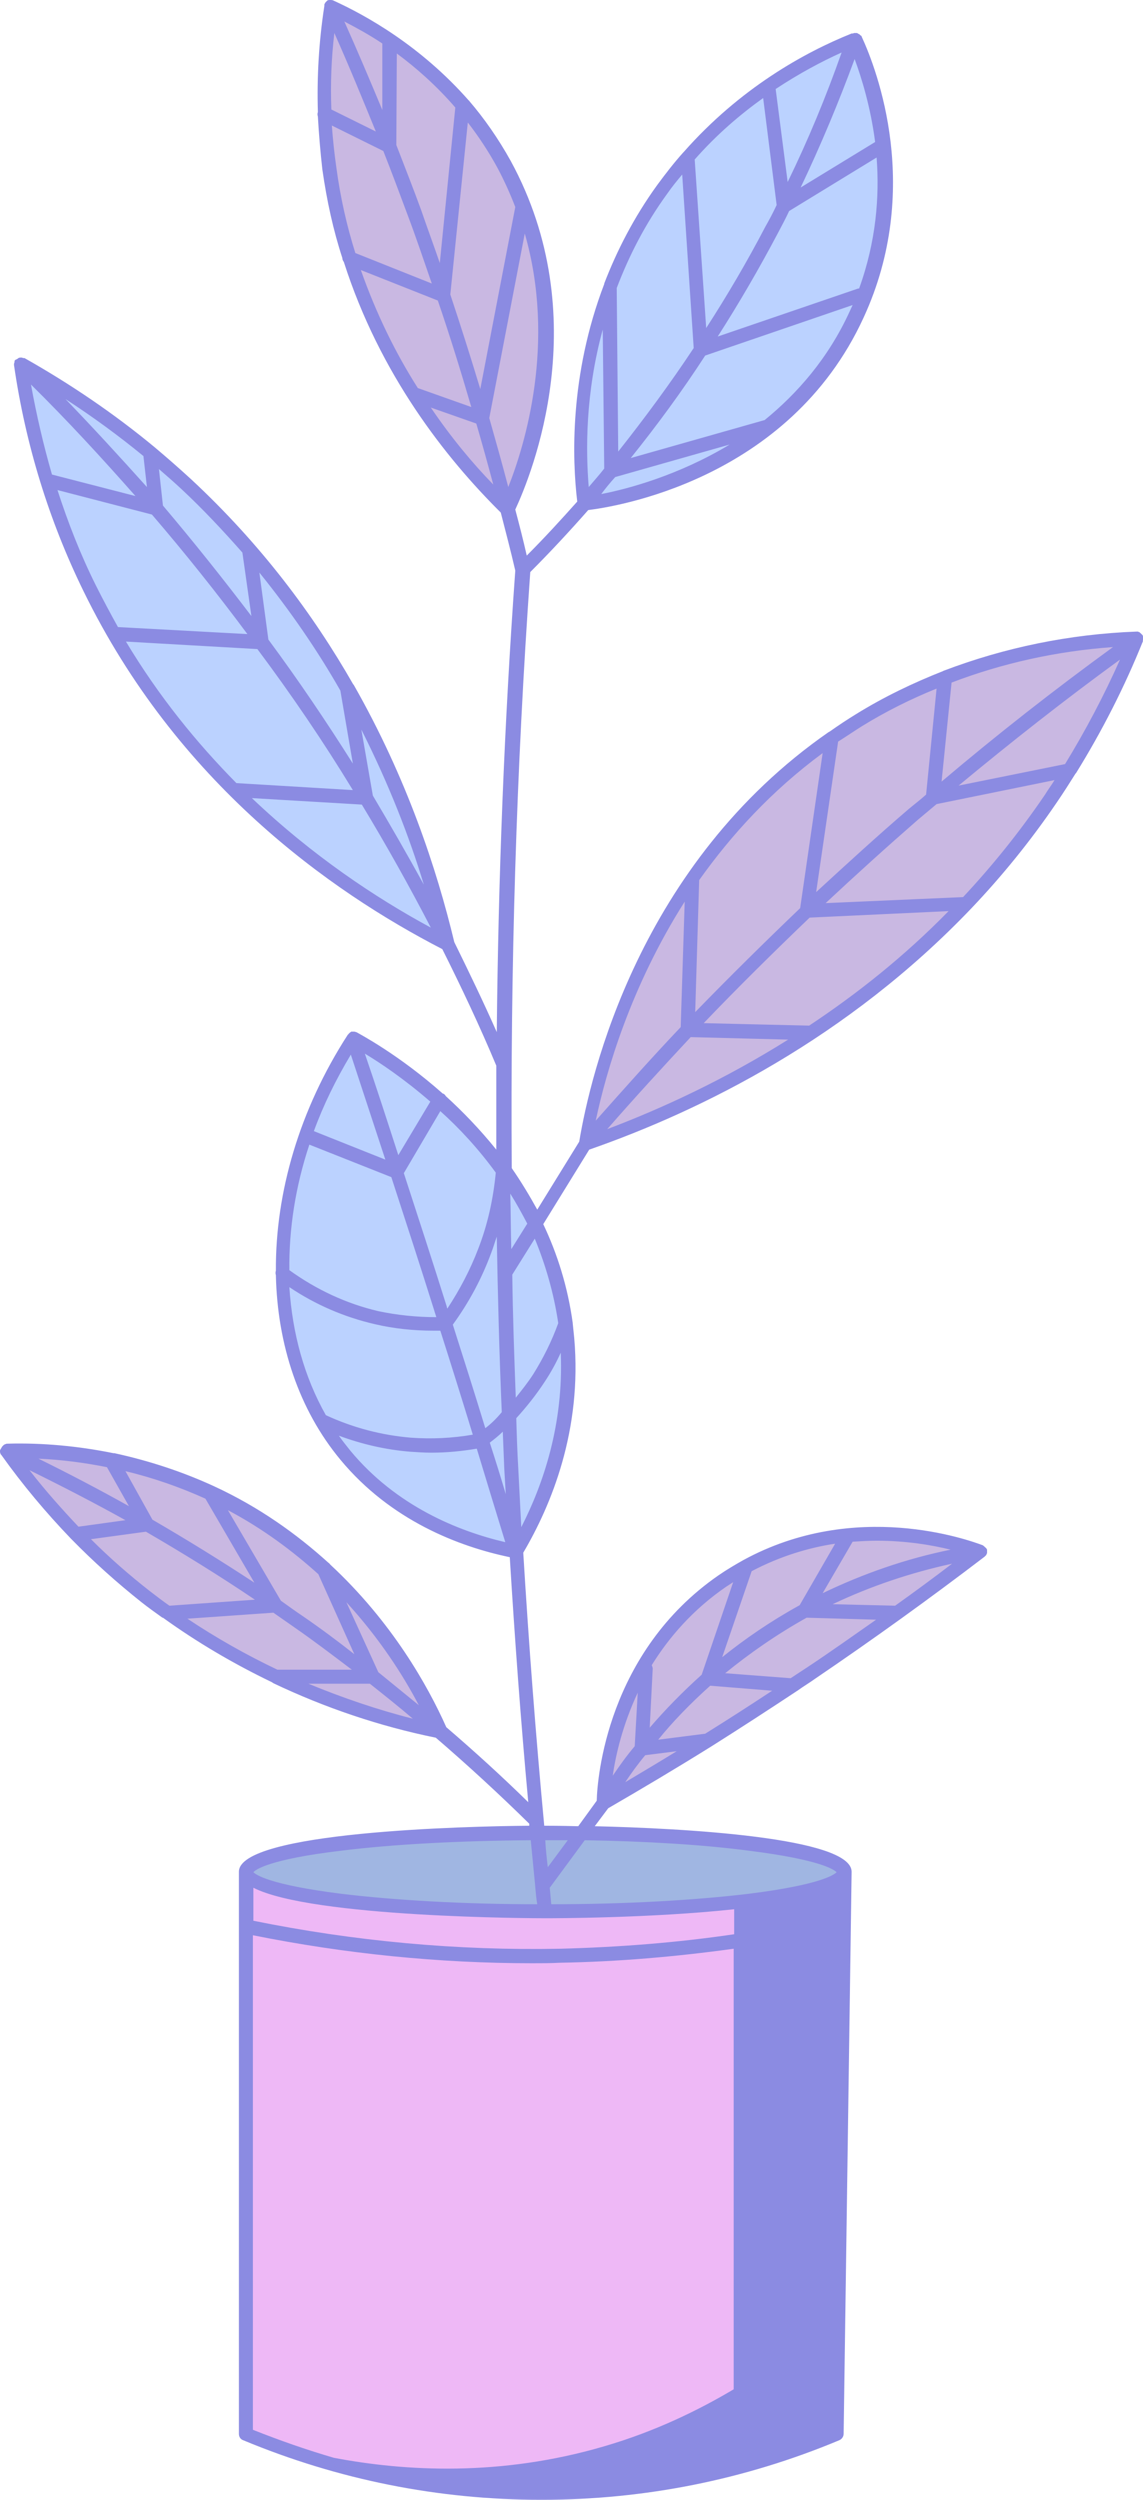 <?xml version="1.0" encoding="UTF-8" standalone="no"?><svg xmlns="http://www.w3.org/2000/svg" xmlns:xlink="http://www.w3.org/1999/xlink" fill="#000000" height="499.9" preserveAspectRatio="xMidYMid meet" version="1" viewBox="0.0 0.0 228.7 499.9" width="228.7" zoomAndPan="magnify"><defs><clipPath id="a"><path d="M 0 0 L 228.699 0 L 228.699 499.898 L 0 499.898 Z M 0 0"/></clipPath></defs><g><g id="change1_1"><path d="M 113.398 267.801 C 110.102 228.602 73.301 209.102 70.5 207.602 C 51.898 236.398 51.801 270.301 69 291 C 80.102 304.398 95.5 308.699 103.199 310.301 C 107.102 303.699 115.102 288.102 113.398 267.801 Z M 37.199 96.801 C 25.898 86.301 14.398 78.5 4.199 72.801 C 6 85.199 9.801 100.898 18 117.602 C 38.801 160.102 74.199 180.898 89.602 188.801 C 84.602 168.398 72 129.199 37.199 96.801 Z M 116.699 100.699 C 115.801 93.5 113.102 64.602 132.5 37.801 C 145.801 19.301 163 11.102 170.898 7.898 C 172.602 11.602 183.5 36.5 171.301 62.898 C 155.801 96.398 118.301 100.602 116.699 100.699" fill="#bbd2ff"/></g><g id="change2_1"><path d="M 88.5 346.602 C 85 338.801 72.398 312.801 42.602 298.898 C 26.102 291.199 11 290.301 2 290.5 C 8.102 299 17 309.602 29.801 319.602 C 52.199 337.301 75.102 343.898 88.5 346.602 Z M 162.699 335 C 174.801 326.801 186.102 318.699 196.5 310.602 C 194.398 309.801 168.602 300.199 145 316.5 C 122.199 332.199 121.199 358.301 121.199 360.898 C 134.5 353.301 148.398 344.699 162.699 335 Z M 210.301 159.699 C 217.801 148.699 223.301 137.699 227.301 127.699 C 215.199 128.102 193.699 130.699 171.801 144 C 127.102 171.199 118.301 220.602 116.898 228.801 C 138.5 221.301 180.898 202.801 210.301 159.699 Z M 101.301 101.699 C 91.898 92.5 70.801 69.102 65.801 33.699 C 64 21.199 64.699 10.199 66 1.398 C 72.602 4.301 89.801 13.102 100.602 32.898 C 118.199 65 103 98 101.301 101.699" fill="#c9b8e2"/></g><g id="change3_1"><path d="M 151.5 383.602 C 151.5 387.5 151.398 391.398 151.398 395.199 M 151.398 395.301 C 151 427.801 150.602 460.301 150.301 492.801 C 135.602 495.898 115.301 498.699 91.102 497.301 C 88.801 497.199 86.602 497 84.398 496.801 L 84.301 496.801 C 69.301 494.398 57.301 490.199 49.301 486.898 L 49.301 374.398 L 151.602 374.398 C 151.602 377.5 151.5 380.602 151.5 383.602" fill="#eeb8f6"/></g><g id="change4_1"><path d="M 146.699 380.5 C 136.398 381.602 123.301 382.199 109.102 382.199 C 76.102 382.199 49.301 378.699 49.301 374.398 C 49.301 370.102 76.102 366.602 109.102 366.602 C 142.102 366.602 168.898 370.102 168.898 374.398 C 168.898 376.301 163.5 378.102 154.5 379.5 M 154.5 379.5 C 152.102 379.898 149.5 380.199 146.699 380.5" fill="#a0b6e2"/></g><g clip-path="url(#a)" id="change5_1"><path d="M 192.699 179.398 L 165.199 180.602 C 171.301 174.898 177.5 169.301 183.699 163.898 C 184.898 162.898 186.199 161.801 187.398 160.801 L 211 156 C 210.398 157 209.699 157.898 209.102 158.898 C 204 166.398 198.5 173.199 192.699 179.398 Z M 164.602 150.602 L 160.102 181.602 C 153 188.398 146 195.301 139.102 202.398 L 139.898 176 C 146.301 167 154.301 158.199 164.602 150.602 Z M 138.199 207.398 L 157.699 207.898 C 145.102 215.801 132.602 221.602 121.5 225.801 C 127 219.5 132.602 213.398 138.199 207.398 Z M 119.199 224.102 C 121.301 214.199 126.199 197.301 137 180.301 L 136.199 205.398 C 130.398 211.5 124.801 217.801 119.199 224.102 Z M 161.898 205.102 L 140.801 204.602 C 147.699 197.398 154.801 190.398 162 183.5 L 189.801 182.199 C 180.898 191.301 171.398 198.801 161.898 205.102 Z M 172.5 145.199 C 177.199 142.301 182.199 139.801 187.398 137.699 L 185.301 158.898 C 184.199 159.898 183 160.801 181.801 161.801 C 175.5 167.199 169.398 172.801 163.301 178.398 L 167.699 148.301 C 169.301 147.301 170.898 146.199 172.5 145.199 Z M 188.398 156.301 L 190.398 136.5 C 200.602 132.602 211.5 130.199 222.699 129.398 C 211 137.898 199.5 146.898 188.398 156.301 Z M 213.102 152.801 L 191.801 157.102 C 202.301 148.398 213.102 139.898 224.102 131.898 C 220.898 139.102 217.199 146.102 213.102 152.801 Z M 111.699 264.602 C 110.398 268.199 108.699 271.602 106.699 274.801 C 105.602 276.5 104.398 278 103.199 279.5 C 102.898 271.301 102.602 263.102 102.5 254.898 L 107 247.699 C 109.102 252.801 110.801 258.5 111.699 264.602 Z M 104.301 305.398 C 104.102 301.5 103.898 297.5 103.699 293.602 C 103.5 290.301 103.398 287 103.301 283.602 C 105.398 281.301 107.301 278.898 109 276.301 C 110.199 274.5 111.301 272.5 112.199 270.5 C 112.801 284.801 108.699 296.801 104.301 305.398 Z M 109.102 368 C 110.602 368 112.102 368 113.602 368 L 109.602 373.398 C 109.398 371.602 109.199 369.801 109.102 368 C 109 368 109.102 368 109.102 368 Z M 149.898 370.102 C 164.199 371.898 166.898 373.898 167.398 374.398 C 166.898 374.898 164.199 376.898 149.898 378.699 C 139.102 380 125.102 380.801 110.301 380.801 C 110.199 379.699 110.102 378.602 110 377.5 L 117 368 C 129.301 368.199 140.801 368.898 149.898 370.102 Z M 68.199 370.102 C 78.602 368.801 92 368.102 106.199 368 C 106.5 371.102 106.801 374.199 107.102 377.301 L 107.102 377.398 C 107.199 378.5 107.301 379.699 107.5 380.801 C 92.801 380.801 78.898 380 68.199 378.699 C 53.898 376.898 51.199 374.898 50.699 374.398 C 51.102 373.898 53.898 371.801 68.199 370.102 Z M 146.898 386.801 C 135.398 388.5 123.699 389.398 112.102 389.699 C 91.5 390.102 70.898 388.199 50.699 384.102 L 50.699 377.5 C 62.398 383.5 107 383.602 109.102 383.602 C 110.5 383.602 130.199 383.602 146.898 381.801 Z M 50.602 485.898 L 50.602 387 C 69 390.699 87.801 392.602 106.5 392.602 C 108.301 392.602 110.199 392.602 112 392.5 C 123.602 392.301 135.199 391.301 146.801 389.699 L 146.801 477.801 C 139.898 481.898 131.199 486.199 120.898 489.199 C 100.102 495.301 81 494.199 66.801 491.5 C 61.301 489.898 55.898 488 50.602 485.898 Z M 70.102 290.102 C 69.301 289.102 68.5 288.102 67.801 287.102 C 72.398 288.801 77.102 289.898 82 290.301 C 83.398 290.398 84.898 290.5 86.301 290.5 C 89.398 290.5 92.398 290.199 95.398 289.699 C 97.301 296 99.199 302.199 101.102 308.398 C 91.699 306.199 79.301 301.199 70.102 290.102 Z M 61.898 228.898 L 78.301 235.398 C 81.199 244.301 84.102 253.199 86.898 262.102 C 87 262.5 87.199 263 87.301 263.398 C 83.398 263.398 79.5 263 75.699 262.199 C 69.301 260.699 63.301 257.898 57.898 254 C 57.801 245.801 59.102 237.301 61.898 228.898 Z M 73 210.699 C 76 212.5 80.801 215.699 86.102 220.301 L 79.699 231 C 77.5 224.199 75.301 217.398 73 210.699 Z M 70.199 210.898 C 72.5 217.898 74.801 224.898 77.102 231.898 L 62.801 226.199 C 64.699 221 67.199 215.898 70.199 210.898 Z M 99.199 234.5 C 98.699 239.699 97.602 244.801 95.699 249.699 C 94.102 253.898 92 257.898 89.5 261.699 C 89.5 261.602 89.398 261.5 89.398 261.301 C 86.602 252.398 83.699 243.5 80.801 234.602 L 88.102 222.199 C 91.898 225.602 95.699 229.699 99.199 234.5 Z M 97.102 285.602 C 95 278.699 92.801 271.801 90.602 264.898 C 93.801 260.5 96.398 255.699 98.301 250.5 C 98.699 249.5 99 248.398 99.398 247.301 C 99.602 259 99.898 270.699 100.398 282.398 C 99.398 283.602 98.301 284.699 97.102 285.602 Z M 100.898 293.699 C 101 295.398 101.102 297.102 101.199 298.801 C 100.199 295.398 99.102 291.898 98 288.5 C 98.898 287.801 99.801 287.102 100.602 286.301 C 100.699 288.801 100.801 291.199 100.898 293.699 Z M 57.898 257.398 C 63.102 260.898 68.898 263.398 75 264.801 C 78.801 265.699 82.801 266.102 86.699 266.102 C 87.199 266.102 87.602 266.102 88.102 266.102 C 90.301 273 92.5 280 94.602 286.898 C 90.5 287.602 86.398 287.801 82.199 287.5 C 76.301 287 70.602 285.5 65.199 283 C 60.898 275.398 58.5 266.699 57.898 257.398 Z M 105.5 244.699 L 102.301 249.801 C 102.199 246.102 102.199 242.398 102.102 238.699 C 103.301 240.602 104.398 242.602 105.5 244.699 Z M 145.301 317.301 C 145.801 317 146.199 316.699 146.699 316.398 L 140.398 334.898 C 136.5 338.398 133 342 130 345.5 L 130.602 333.699 C 130.602 333.5 130.5 333.199 130.398 333 C 133.801 327.5 138.602 321.898 145.301 317.301 Z M 190.199 309.898 C 181.301 311.699 172.699 314.699 164.602 318.602 L 170.602 308.301 C 172.301 308.199 173.898 308.102 175.398 308.102 C 181.398 308.102 186.602 309 190.199 309.898 Z M 161.398 333.5 C 160.301 334.199 159.301 334.898 158.199 335.602 L 145.102 334.602 C 149.898 330.699 155.301 326.898 161.398 323.5 L 175.301 323.898 C 170.699 327.102 166.102 330.398 161.398 333.5 Z M 122.602 355.102 C 123.199 350.898 124.602 344.898 127.602 338.5 L 127 349.199 C 125.301 351.199 123.898 353.199 122.602 355.102 Z M 129.102 351 L 135.398 350.199 C 132 352.301 128.602 354.301 125.102 356.398 C 126.301 354.602 127.602 352.801 129.102 351 Z M 142.102 337.102 L 154.5 338.102 C 150.102 341 145.602 343.898 141.102 346.699 L 131.699 347.898 C 134.602 344.301 138.102 340.699 142.102 337.102 Z M 179.102 321.102 L 166.602 320.801 C 174.199 317.199 182.199 314.5 190.5 312.699 C 186.699 315.602 182.898 318.398 179.102 321.102 Z M 167.102 308.699 L 160 321 C 154.199 324.199 149.102 327.699 144.5 331.398 L 150.398 314.199 C 156.102 311.199 161.801 309.5 167.102 308.699 Z M 61.699 336.699 L 74 336.699 C 76.898 339 79.801 341.301 82.602 343.699 C 75.5 341.898 68.5 339.5 61.699 336.699 Z M 18.199 307.801 L 29.199 306.301 C 36.602 310.602 43.898 315.102 51 319.898 L 33.898 321.102 C 32.602 320.199 31.301 319.199 30 318.199 C 25.898 315 21.898 311.5 18.199 307.801 Z M 75.699 334.398 L 69.301 320.398 C 75.898 327.602 80.602 334.898 83.801 341 C 81.102 338.801 78.398 336.602 75.699 334.398 Z M 60.602 323.199 C 59.102 322.199 57.602 321.102 56.199 320.102 L 45.602 302 C 52.602 305.699 58.602 310.199 63.699 314.801 L 70.898 330.801 C 67.602 328.199 64.102 325.602 60.602 323.199 Z M 30.5 303.898 L 25.102 294.199 C 30.602 295.5 36 297.398 41.102 299.699 L 50.898 316.5 C 44.199 312.102 37.398 307.898 30.5 303.898 Z M 7.699 291.699 C 12.301 291.898 16.898 292.5 21.398 293.398 L 25.801 301.199 C 19.898 297.898 13.801 294.699 7.699 291.699 Z M 15.699 305.301 C 12.301 301.699 9 298 5.898 294 C 12.398 297.199 18.801 300.5 25.102 304 Z M 37.5 323.699 L 54.699 322.5 C 56.102 323.5 57.602 324.5 59 325.5 C 62.898 328.199 66.699 331.102 70.398 333.898 L 55.5 333.898 C 49.199 330.898 43.199 327.5 37.5 323.699 Z M 11.5 98 L 30.398 102.898 C 37.102 110.699 43.398 118.602 49.5 126.801 L 23.602 125.398 C 22.102 122.699 20.602 119.898 19.199 117.102 C 16.102 110.898 13.602 104.5 11.5 98 Z M 13.102 79.801 C 18.5 83.301 23.699 87.102 28.699 91.199 L 29.398 97.398 C 24.102 91.5 18.699 85.602 13.102 79.801 Z M 6.199 76.898 C 13.5 84.102 20.398 91.602 27.102 99.199 L 10.398 94.898 C 8.699 89 7.301 83 6.199 76.898 Z M 48.5 110.5 L 50.301 123.199 C 44.602 115.699 38.699 108.301 32.602 101.102 L 31.801 93.801 C 33.301 95.102 34.801 96.398 36.301 97.801 C 40.699 101.898 44.699 106.199 48.5 110.5 Z M 74.602 159.102 L 72.301 145.898 C 77.801 156.801 81.898 167.301 84.801 176.898 C 81.5 170.898 78.102 165 74.602 159.102 Z M 72.398 160.898 C 77.301 169 81.898 177.199 86.199 185.5 C 75.102 179.5 62.5 171.102 50.398 159.602 Z M 70.602 158 L 47.301 156.602 C 39.398 148.602 31.801 139.301 25.199 128.301 L 51.5 129.801 C 58.301 138.898 64.699 148.301 70.602 158 Z M 53.699 127.898 L 51.898 114.5 C 58.199 122.301 63.602 130.199 68.102 138.102 L 70.602 152.699 C 65.301 144.301 59.699 136 53.699 127.898 Z M 120.602 65.898 L 120.898 93.699 C 119.898 95 118.801 96.199 117.801 97.398 C 117.199 90.199 117.102 78.699 120.602 65.898 Z M 133.602 38.602 C 134.5 37.301 135.5 36.102 136.5 34.898 L 138.801 69.602 C 134.102 76.699 129 83.602 123.699 90.301 L 123.398 57.602 C 125.801 51.301 129 44.898 133.602 38.602 Z M 152.699 19.602 L 155.398 41 C 154.699 42.5 153.898 44 153.102 45.398 C 149.5 52.301 145.5 59.102 141.301 65.602 L 139 31.898 C 143.398 26.898 148.102 22.898 152.699 19.602 Z M 157.602 36.398 L 155.199 17.801 C 159.898 14.699 164.398 12.301 168.398 10.5 C 165.301 19.301 161.699 28 157.602 36.398 Z M 175.102 28.398 L 160.199 37.5 C 164.199 29.102 167.801 20.5 171 11.801 C 172.398 15.602 174.199 21.398 175.102 28.398 Z M 171.898 57.699 C 171.801 57.699 171.801 57.699 171.699 57.699 L 143.602 67.301 C 147.898 60.602 151.898 53.699 155.602 46.699 C 156.398 45.199 157.199 43.699 157.898 42.199 L 175.398 31.5 C 176 39.301 175.301 48.301 171.898 57.699 Z M 153 84 L 126.199 91.602 C 131.5 85 136.5 78.199 141.102 71.102 L 170.602 61 C 170.398 61.398 170.199 61.898 170 62.301 C 165.699 71.699 159.5 78.699 153 84 Z M 123.102 95.398 L 146 88.898 C 135.699 95.102 125.5 97.801 120.301 98.801 C 121.199 97.602 122.102 96.5 123.102 95.398 Z M 86.199 81.5 L 95.301 84.699 C 96.5 88.801 97.602 92.801 98.699 96.898 C 94.5 92.602 90.199 87.398 86.199 81.5 Z M 66.398 25.102 L 76.699 30.199 C 78.398 34.5 80 38.801 81.602 43.102 C 83.301 47.602 84.801 52.102 86.398 56.699 L 71.102 50.602 C 69.398 45.199 68.102 39.5 67.301 33.5 C 66.898 30.699 66.602 27.898 66.398 25.102 Z M 68.898 4.301 C 71.199 5.5 73.801 6.898 76.5 8.699 L 76.5 22 C 74 16 71.5 10.102 68.898 4.301 Z M 66.898 6.602 C 69.801 13.102 72.5 19.699 75.199 26.301 L 66.301 21.898 C 66.102 16.801 66.301 11.699 66.898 6.602 Z M 91.102 21.5 L 88 52.602 C 86.801 49.102 85.5 45.602 84.301 42.102 C 82.699 37.699 81 33.398 79.301 29 L 79.398 10.699 C 83.199 13.5 87.301 17.102 91.102 21.5 Z M 103.102 41.398 L 96.102 77.801 C 94.199 71.5 92.199 65.199 90.102 58.898 L 93.602 24.5 C 95.699 27.199 97.699 30.199 99.5 33.5 C 100.898 36.102 102.102 38.801 103.102 41.398 Z M 72.199 54 L 87.602 60.102 C 90 67.102 92.199 74.199 94.301 81.398 L 83.602 77.602 C 79.199 70.699 75.301 62.801 72.199 54 Z M 101.699 97.398 C 100.5 92.801 99.199 88.199 97.898 83.602 L 105 46.699 C 111.301 68.602 105 89.102 101.699 97.398 Z M 228.699 127.898 C 228.699 127.699 228.699 127.602 228.699 127.398 L 228.699 127.301 C 228.699 127.102 228.602 127 228.5 126.898 C 228.398 126.801 228.301 126.699 228.199 126.602 C 228.199 126.602 228.102 126.602 228.102 126.5 C 228 126.398 227.801 126.398 227.699 126.301 C 227.699 126.301 227.699 126.301 227.602 126.301 C 227.5 126.301 227.398 126.301 227.398 126.301 C 214 126.801 201 129.5 188.898 134.102 C 188.801 134.102 188.699 134.199 188.699 134.199 C 182.602 136.602 176.801 139.398 171.301 142.801 C 169.5 143.898 167.699 145.102 166 146.301 C 165.898 146.301 165.898 146.398 165.801 146.398 C 127.898 172.699 118.102 215 115.898 228.301 L 107.5 241.898 C 105.898 239 104.199 236.199 102.398 233.602 C 102.102 193.801 103.301 153.898 106.102 114.398 C 110.102 110.398 114 106.199 117.699 102 C 122.602 101.398 157.801 96.199 172.801 63.5 C 184.602 37.898 175.5 14 172.398 7.301 C 172.398 7.199 172.301 7.102 172.199 7.102 C 172.102 7 172.102 7 172 6.898 C 172 6.898 171.898 6.801 171.801 6.801 C 171.699 6.699 171.602 6.699 171.5 6.602 C 171.398 6.602 171.398 6.602 171.301 6.602 C 171.199 6.602 171.102 6.602 171 6.602 C 170.898 6.602 170.801 6.602 170.699 6.699 C 170.602 6.699 170.602 6.699 170.5 6.699 L 170.398 6.699 C 160.898 10.5 148 17.699 136.801 30.398 C 136.801 30.398 136.801 30.398 136.699 30.5 C 134.898 32.5 133.199 34.699 131.5 37 C 126.801 43.5 123.398 50.199 120.898 56.699 C 120.898 56.699 120.898 56.699 120.898 56.801 C 113.898 75.102 114.5 92 115.5 100.301 C 112.199 104 108.898 107.602 105.398 111.102 C 104.699 108 103.898 104.898 103.102 101.898 C 106.398 94.801 119.199 63.398 102.199 32.199 C 99.699 27.699 96.898 23.699 93.898 20.199 C 93.898 20.199 93.898 20.102 93.801 20.102 C 84.199 9.199 73.301 3.102 66.699 0.102 C 66.5 0 66.301 0 66.102 0 C 66.102 0 66.102 0 66 0 C 65.801 0 65.699 0 65.5 0.102 L 65.398 0.199 C 65.301 0.301 65.199 0.398 65.102 0.5 C 65.102 0.602 65 0.602 65 0.699 C 64.898 0.801 64.898 0.898 64.898 1.102 L 64.898 1.199 C 63.801 8.301 63.398 15.301 63.602 22.398 C 63.5 22.699 63.5 23 63.602 23.301 C 63.801 26.801 64.102 30.398 64.5 33.898 C 65.398 40.199 66.699 46.102 68.5 51.602 C 68.5 51.898 68.602 52.102 68.801 52.398 C 76 74.898 89.199 91.602 100.199 102.5 C 101.199 106.398 102.199 110.199 103.102 114.102 C 100.898 144.699 99.699 175.602 99.398 206.398 C 96.699 200.301 93.801 194.301 90.898 188.398 C 87.398 173.801 81.398 155.602 70.801 137 C 70.801 137 70.801 136.898 70.699 136.898 C 62.699 122.898 52.199 108.801 38.199 95.801 C 35.801 93.602 33.398 91.5 30.898 89.398 C 22.801 82.699 14.102 76.801 4.898 71.602 L 4.699 71.602 C 4.602 71.602 4.398 71.5 4.301 71.5 L 4.199 71.5 C 4 71.5 3.898 71.5 3.699 71.602 C 3.699 71.602 3.602 71.602 3.602 71.699 C 3.5 71.699 3.5 71.801 3.398 71.801 C 3.301 71.801 3.301 71.898 3.301 71.898 C 3.301 71.898 3.301 71.898 3.199 71.898 C 3 72 2.898 72.102 2.898 72.301 L 2.898 72.398 C 2.898 72.5 2.801 72.699 2.801 72.801 L 2.801 73 C 5.102 88.898 9.801 104.102 16.699 118.199 C 35.398 156.5 66 178.199 88.5 189.801 C 92.301 197.398 96 205.199 99.301 213.102 C 99.301 218.699 99.301 224.301 99.301 229.898 C 96 225.801 92.5 222.199 89.199 219.199 C 89.102 219 88.898 218.801 88.699 218.699 L 88.602 218.699 C 79.801 210.898 72 206.801 71.301 206.398 L 71.199 206.398 C 71.102 206.301 70.898 206.301 70.801 206.301 L 70.699 206.301 C 70.602 206.301 70.398 206.301 70.301 206.301 C 70.199 206.301 70.199 206.398 70.199 206.398 C 70.102 206.398 70 206.5 69.898 206.602 C 69.801 206.699 69.801 206.699 69.699 206.801 C 69.699 206.898 69.602 206.898 69.602 206.898 C 59.898 221.898 55.102 238.5 55.199 254.102 C 55.102 254.398 55.102 254.699 55.199 255 C 55.5 268.898 59.801 281.898 68.102 291.898 C 78.199 304.102 91.898 309.301 102 311.398 C 103 327.699 104.199 344.102 105.699 360.398 C 100.398 355.199 94.898 350.199 89.301 345.398 C 85.602 337.102 78.398 324.301 66.102 312.898 C 66 312.801 65.898 312.602 65.699 312.5 C 59.398 306.801 51.898 301.398 42.801 297.199 C 36.5 294.301 29.801 292.102 22.898 290.602 C 22.801 290.602 22.801 290.602 22.699 290.602 C 15.801 289.199 8.602 288.5 1.5 288.699 C 1.398 288.699 1.199 288.699 1.102 288.801 L 1 288.801 C 0.898 288.898 0.801 288.898 0.699 289 L 0.602 289.102 C 0.5 289.199 0.398 289.301 0.301 289.5 C 0.102 289.801 0 290 0 290.102 L 0 290.199 C 0 290.398 0 290.5 0.102 290.699 C 0.102 290.801 0.199 290.898 0.301 291 C 4.5 296.898 9.199 302.5 14.199 307.699 L 14.301 307.801 C 18.699 312.301 23.398 316.5 28.301 320.398 C 29.699 321.5 31.102 322.5 32.5 323.5 C 32.5 323.5 32.5 323.5 32.602 323.5 C 39.398 328.398 46.699 332.699 54.398 336.398 C 54.5 336.5 54.602 336.5 54.699 336.602 C 65 341.5 75.898 345.199 87.199 347.5 C 93.602 353 99.898 358.801 105.898 364.699 C 105.898 364.801 105.898 365 105.898 365.102 C 93.301 365.199 47.801 366.301 47.801 374.301 L 47.801 486.699 C 47.801 487.301 48.102 487.801 48.699 488 C 67.699 495.898 87.699 499.898 108.301 499.898 C 108.301 499.898 108.301 499.898 108.398 499.898 C 128.898 499.898 149 495.898 167.898 488 C 168.398 487.801 168.801 487.301 168.801 486.699 L 170.398 374.301 C 170.398 367.398 136.398 365.602 119 365.199 L 121.699 361.602 C 128.602 357.602 135.5 353.5 142.398 349.199 C 148.102 345.602 153.801 341.898 159.398 338.199 C 159.5 338.102 159.602 338.102 159.699 338 C 160.801 337.199 162 336.5 163.102 335.699 C 174.602 327.898 186 319.699 197 311.301 C 197.102 311.199 197.199 311.102 197.301 311 C 197.398 310.898 197.398 310.699 197.5 310.602 L 197.5 310.5 C 197.5 310.301 197.5 310.199 197.5 310 C 197.5 309.801 197.398 309.699 197.301 309.602 C 197.301 309.602 197.301 309.5 197.199 309.5 C 197 309.301 196.801 309.102 196.602 309 C 193.898 308 171.199 299.699 148.699 312 C 147.102 312.898 145.398 313.898 143.801 315 C 121.5 330.398 119.5 355.602 119.398 360.102 L 115.699 365.199 C 112.102 365.102 109.699 365.102 109.199 365.102 C 109.102 365.102 109 365.102 108.898 365.102 C 107.199 347 105.801 328.699 104.699 310.5 C 110.301 301 116.5 286 114.898 267.602 C 114.801 266.602 114.699 265.602 114.602 264.699 L 114.602 264.602 C 113.602 257.301 111.5 250.699 108.699 244.801 L 117.898 229.898 C 140.301 222.102 169.602 207.602 194.398 181.602 C 200.398 175.301 206.199 168.199 211.5 160.398 C 212.801 158.5 214 156.602 215.199 154.699 L 215.301 154.602 C 220.5 146.199 225 137.398 228.699 128.199 C 228.602 128.199 228.699 128.102 228.699 127.898 C 228.699 128 228.699 128 228.699 127.898" fill="#8b8be2"/></g></g></svg>
